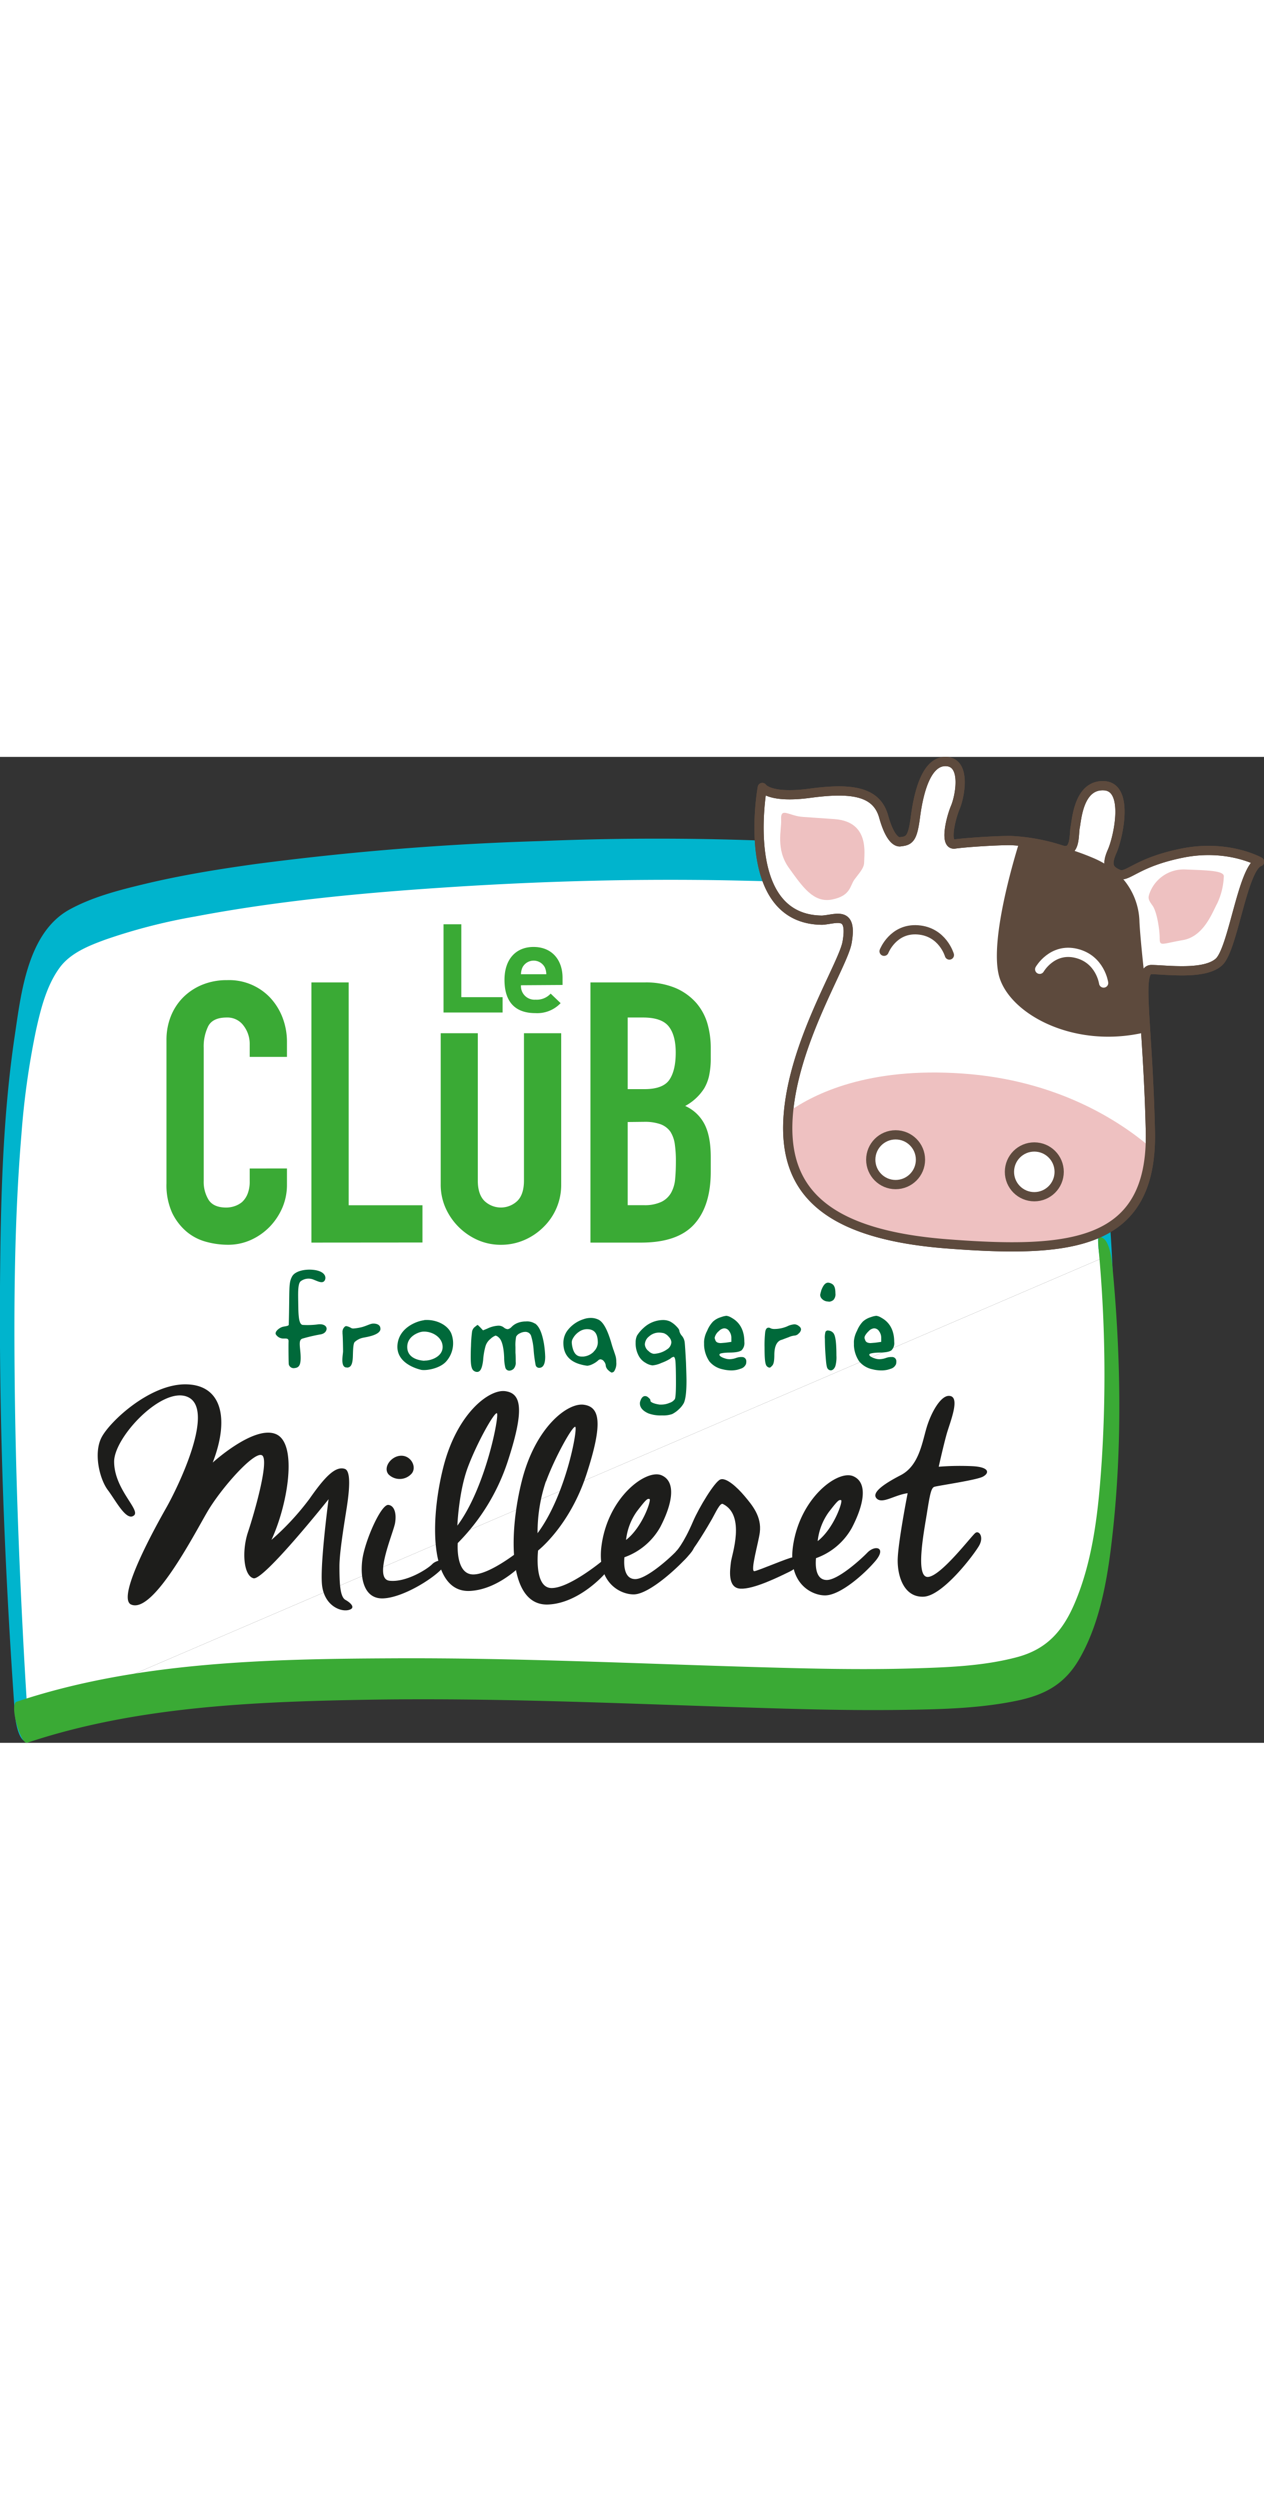 <svg xmlns="http://www.w3.org/2000/svg" width="150" viewBox="0 0 380.31 296.49"><rect x="0" y="0" width="380.31" height="296.49" fill="#333333" stroke="none"/><defs><style>.cls-1,.cls-5{fill:#fff;}.cls-2{fill:#00b4cd;}.cls-3{fill:#3aaa35;}.cls-4{fill:#1d1d1b;}.cls-5,.cls-8{stroke:#5d4a3d;}.cls-5,.cls-8,.cls-9{stroke-linecap:round;stroke-linejoin:round;stroke-width:2.78px;}.cls-6{fill:#eec1c1;}.cls-7{fill:#5d4a3d;}.cls-8,.cls-9{fill:none;}.cls-9{stroke:#fff;}.cls-10{fill:#00693a;}</style></defs><g id="Calque_2" data-name="Calque 2"><g id="Calque_1-2" data-name="Calque 1"><path class="cls-1" d="M6.57,290.29S-8.79,80.37,18,55.26C44.41,30.45,263.54,22.12,303.71,41.57c25.17,12.19,28.87,108.75,28.87,108.75"/><path class="cls-2" d="M8.65,293.08c-.14-1.95.06.91-.08-1.21s-.29-4.3-.43-6.45q-.74-11.54-1.32-23.1c-1.23-23.93-2.08-47.88-2.37-71.84-.3-25.65-.14-51.4,2-77A241.89,241.89,0,0,1,10.8,82.37c1.42-6.46,3.19-13.59,7.16-19,3.24-4.42,8.82-6.62,13.8-8.44A172,172,0,0,1,58.68,48c25.19-4.78,50.88-7.16,76.45-8.82,28.81-1.87,57.73-2.63,86.61-2,22.58.49,45.67,1.29,67.87,5.82,6.38,1.3,14.1,2.74,19.09,7.27C316,56.85,318.94,67.89,321.28,77c5.42,21.09,7.69,43.4,8.91,64.93.08,1.42.16,2.85.21,4.28.11,2.81.7,6.33,2.26,8.72,1.1,1.68,2.2,2.05,2.1-.54A442.14,442.14,0,0,0,329,99.22c-2.27-13.63-5.26-27.3-10.18-40.24-3.27-8.58-7.87-19.37-16.65-23.63-6.49-3.16-14.07-4.49-21.13-5.68a325,325,0,0,0-33.24-3.6,845.41,845.41,0,0,0-85.14-.76A855.93,855.93,0,0,0,77,32.2c-11.37,1.57-22.75,3.42-33.92,6.12C35.51,40.14,27.58,42.2,20.73,46,8.29,53,6.34,71.08,4.45,83.75.74,108.63.19,134.05,0,159.17c-.27,41.67,1.35,83.41,4.22,125,.07,1.12.15,2.24.23,3.36.15,2.07.85,7,2.72,8.31s1.57-1.12,1.45-2.74Z"/><path class="cls-1" d="M332.58,150.32s9.56,100.06-15.31,122.12c-25.14,22.3-221.59-12.27-310.7,17.85"/><path class="cls-3" d="M330.5,147.54a407.89,407.89,0,0,1,1,64c-.95,14.38-2.45,29.62-8.17,43-3.62,8.46-8.47,13.83-17.36,16.19-10.16,2.7-21,3.07-31.45,3.38-15.09.44-30.21.08-45.29-.35-37-1.06-74-2.88-111-2.69C80.66,271.26,41,272.1,5,284.13c-2.31.77,1.27,13,3.19,12.33,32.39-10.82,67.8-12.33,101.66-12.92,37.78-.67,75.55,1.06,113.3,2.27,16.06.52,32.12,1,48.19.77,11.5-.16,23.28-.41,34.58-2.75,8.44-1.75,14.45-4.95,18.87-12.64,6.76-11.77,8.8-26.4,10.19-39.68,2.69-25.9,2.18-52.49-.29-78.41-.19-2.09-.82-7-2.71-8.3s-1.61,1.1-1.45,2.74Z"/><path class="cls-4" d="M40.35,228.07c-2.26,2-5.46-4.35-7.91-7.6s-4.36-11-1.91-15.79,14.64-16.23,25.54-16S69,199.32,64,212.21c0,0,12.54-11.43,19.09-8.53s3.49,21.26-1.42,31.78a79.43,79.43,0,0,0,11.45-12.35c4.37-6.26,7.71-10,10.64-9,1.91.66,1.36,6.59.54,11.82s-2.17,13.39-2.17,17.47c0,5.22.19,9.21,1.82,10.11s3.28,2.52.82,3.06-7.36-1.47-7.91-7.84,2-25.5,2-25.5S79.26,247.82,76.26,247s-3.55-8.19-1.64-13.9,6.6-22,4.15-23.11-12.27,10-16.37,17-16.56,31.2-23.11,27.83c-4.08-2.5,7.52-23.36,10.79-29.12S65.14,196,56.34,192.42c-7.63-3.11-22,12.16-22,19.49C34.34,220.19,42.26,226.38,40.35,228.07Z"/><path class="cls-4" d="M130.06,242.74c-1.49,1.54-7.92,5.57-12.88,5s1.19-14.36,1.69-17.37-.28-5.23-2-5.43c-2.23-.27-7.11,10.86-7.85,16.46s.5,11.91,6.32,11.65,14.73-5.74,17.7-9S131.55,241.2,130.06,242.74Zm-6.12-27.32c1.53-2.07-.43-5.52-3.51-5.26-2.91.24-5.26,3.63-3.5,5.63A4.79,4.79,0,0,0,123.94,215.42Z"/><path class="cls-4" d="M157.41,237.85s-9.77,8.09-15.1,8-4.58-9.44-4.58-9.44a62.41,62.41,0,0,0,15.1-24.75c5.08-15.59,4-20.3-.84-20.93s-14.5,6.71-18.59,22.81-4.23,37.87,8,37.27c9.29-.46,16.84-9.13,16.84-9.13S160.76,235.4,157.41,237.85ZM140.7,213.79c2.73-7.36,7.92-16.62,8.79-16.43s-3.22,22.2-11.88,33.81C137.61,231.17,138,221.17,140.7,213.79Z"/><path class="cls-4" d="M181,241.94s-9.78,8.08-15.1,8-4-11.29-4-11.29,9.48-7.33,14.56-22.91,4-20.29-.84-20.93-14.51,6.71-18.59,22.82-4.23,37.86,8,37.26c9.29-.45,16.83-9.12,16.83-9.12S184.3,239.49,181,241.94Zm-16.71-24.06c2.72-7.37,7.92-16.63,8.78-16.43s-2.67,20.35-11.33,32A48.25,48.25,0,0,1,164.24,217.88Z"/><path class="cls-4" d="M203.35,239c-2.34,2.42-9,8.28-12.25,8.25s-3.46-4.09-3.22-6.57a20.05,20.05,0,0,0,10.78-9.08c3.58-6.85,4.94-13.65.36-15.58S183,222.5,181,237.07c-1.61,11.53,5.94,14.88,9.78,14.78,4.58-.12,13.27-8,16.86-12.24S205.7,236.54,203.35,239ZM191.6,226.92c2.84-3.72,3.21-3.95,3.83-3.74s-2.1,8.42-7.06,12.3A18.16,18.16,0,0,1,191.6,226.92Z"/><path class="cls-4" d="M261,239.26c-2.35,2.43-9,8.29-12.26,8.26s-3.46-4.09-3.22-6.57a20,20,0,0,0,10.77-9.08c3.59-6.86,5-13.65.38-15.58s-16,6.5-18.08,21.08c-1.61,11.53,6,14.88,9.78,14.78,4.58-.12,11.64-6.41,14.85-10.15C266.93,237.76,263.39,236.84,261,239.26Zm-11.76-12c2.84-3.72,3.21-3.94,3.83-3.74s-2.1,8.43-7.05,12.31A18.27,18.27,0,0,1,249.28,227.21Z"/><path class="cls-4" d="M203.35,239s2.2-2.12,5.2-9.16c1.76-4.08,6.44-11.86,8.18-12.55s5.07,2.34,7.3,5,5.2,6.09,4.58,10.94c-.39,3.05-3,11.89-1.61,11.64s10.4-4.13,11.51-4.16,2.72,2.51-.74,4.2-11,5.44-15,5.22-3.1-5.83-2.85-8,4.46-14-2.36-17.44c-.85-.62-2.22,2.52-3.33,4.48s-5.36,9.21-8,12S203.35,239,203.35,239Z"/><path class="cls-4" d="M285.43,192.15c-2.48.06-5.33,5.07-6.69,9.73S276.39,213.21,271,216s-8.92,5.38-7.19,7.05,5.32-1.1,9.28-1.63c0,0-3,15.32-3,20.26s2,11.11,7.81,10.86,15.22-12.74,16.7-15.36,0-4.61-1.11-3.83-10.27,12.93-14.24,13.25-1.23-13.71-.37-19.1,1.24-7.66,2.24-8,12.62-2,14.6-3.05,2.1-2.85-3-3.15a80.32,80.32,0,0,0-10.28.16s1.37-6.15,2.36-9.73S289.26,192.06,285.43,192.15Z"/><path class="cls-5" d="M271,25.5s-2.7,1.13-5.13-7.56c-2.18-7.8-10.09-8.64-22.26-7s-14.25-1.74-14.25-1.74-7.31,39.69,18,39.9c4.21-.26,9.22-3,7.51,6.69-1.22,6.87-16.41,30.31-17.77,52.86-1.3,21.7,11.13,35,48.08,37.81s61.74.69,60.94-34c-.79-33.81-4.19-48.56.34-48.51s16.09,1.69,20.35-2.34,7.1-28.41,12.17-30.08c0,0-9.48-5.36-23.21-2.61-14,2.8-16.43,7.51-19.22,6.35s-3.79-2.67-1.94-6.84,5.23-19.34-2.4-19.76-8.23,10.11-8.7,12.43.24,8.26-4.17,6.86A57.63,57.63,0,0,0,304,25.15c-4.63,0-13.57.59-16.75,1.05s-1.21-7.71.18-11S290.73,2,285,1.42,276.6,9.16,275.44,18C274.6,24.37,273.76,25.23,271,25.5Z"/><path class="cls-6" d="M289.64,95.22c-28.28-2-44.62,6-52.45,11.57-.06.6-.11,1.21-.15,1.82-1.3,21.7,11.13,35,48.08,37.81,34.53,2.63,60.22,1,60.93-29.1C336.63,109.32,317.93,97.18,289.64,95.22Z"/><path class="cls-7" d="M344.67,82.8c-.52-8.19-.83-13.57-.28-16.41-.64-5.82-1.36-12.92-1.55-16.72a20.52,20.52,0,0,0-6.31-14.42h0a4.43,4.43,0,0,1-2.62-2.14,28.5,28.5,0,0,0-5.17-2.79c-2.35-1-4.7-1.83-6.95-2.56a2.63,2.63,0,0,1-2.47.18,65.45,65.45,0,0,0-12.54-2.63c-1.85,5.88-9.34,31-6,41.23C304.45,77.76,323.66,87.86,344.67,82.8Z"/><path class="cls-8" d="M271,25.5s-2.7,1.13-5.13-7.56c-2.18-7.8-10.09-8.64-22.26-7s-14.25-1.74-14.25-1.74-7.31,39.69,18,39.9c4.21-.26,9.22-3,7.51,6.69-1.22,6.87-16.41,30.31-17.77,52.86-1.3,21.7,11.13,35,48.08,37.81s61.74.69,60.94-34c-.79-33.81-4.19-48.56.34-48.51s16.09,1.69,20.35-2.34,7.1-28.41,12.17-30.08c0,0-9.48-5.36-23.21-2.61-14,2.8-16.43,7.51-19.22,6.35s-3.79-2.67-1.94-6.84,5.23-19.34-2.4-19.76-8.23,10.11-8.7,12.43.24,8.26-4.17,6.86A57.63,57.63,0,0,0,304,25.15c-4.63,0-13.57.59-16.75,1.05s-1.21-7.71.18-11S290.73,2,285,1.42,276.6,9.16,275.44,18C274.6,24.37,273.76,25.23,271,25.5Z"/><path class="cls-6" d="M345.8,41.24a10.91,10.91,0,0,1,10.86-7.39c6.61.26,11.65.34,11.56,2.08a20.89,20.89,0,0,1-2,8.17c-1.48,2.7-4,9.91-10.35,11s-6.95,2-6.95-.6-.83-8-2.18-9.83S345.45,42.37,345.8,41.24Z"/><path class="cls-6" d="M260,31.71c0-2.57,1.72-12.21-8.88-13s-10-.52-12.43-1.22-3.83-1.56-3.66,1.39-1.73,8.87,2.35,14.52,7.39,10.61,13,9.48,5.31-4.09,6.7-6S260,33.48,260,31.71Z"/><path class="cls-8" d="M266,58.45s2.7-7,10.17-6.44,9.48,7.57,9.48,7.57"/><path class="cls-9" d="M312.82,63.87s3.74-6.55,11-4.8S332.06,68,332.06,68"/><circle class="cls-5" cx="311.2" cy="124.78" r="7.48"/><circle class="cls-5" cx="269.47" cy="121.13" r="7.48"/><path class="cls-3" d="M86.34,123.76v4.83A17.52,17.52,0,0,1,85,135.46a19.19,19.19,0,0,1-3.79,5.77,18.49,18.49,0,0,1-5.66,4,16.59,16.59,0,0,1-7,1.48,24.83,24.83,0,0,1-6.48-.88,15.33,15.33,0,0,1-5.94-3.07,17.18,17.18,0,0,1-4.34-5.66,20.14,20.14,0,0,1-1.7-8.85V85.19A19.06,19.06,0,0,1,51.4,78a16.87,16.87,0,0,1,3.73-5.71,17.49,17.49,0,0,1,5.77-3.79,19.34,19.34,0,0,1,7.42-1.37,17,17,0,0,1,12.86,5.16,18.48,18.48,0,0,1,3.79,6,20.37,20.37,0,0,1,1.37,7.53v4.39H75.13V86.5a9,9,0,0,0-1.87-5.71,6,6,0,0,0-5.05-2.42c-2.79,0-4.63.87-5.55,2.59a13.79,13.79,0,0,0-1.37,6.54v40a10.32,10.32,0,0,0,1.48,5.71c1,1.54,2.76,2.31,5.33,2.31a8,8,0,0,0,2.36-.38,7,7,0,0,0,2.36-1.27,6.67,6.67,0,0,0,1.65-2.41,9.82,9.82,0,0,0,.66-3.85v-3.84Z"/><path class="cls-3" d="M93.7,146.06V67.82h11.21v67h22.2v11.21Z"/><path class="cls-3" d="M177.65,146.06V67.82H194a23,23,0,0,1,9.18,1.65,17.5,17.5,0,0,1,6.21,4.4,16.62,16.62,0,0,1,3.46,6.32,26.48,26.48,0,0,1,1,7.41v2.86a24.86,24.86,0,0,1-.49,5.38,12.93,12.93,0,0,1-1.49,3.85,15.45,15.45,0,0,1-5.71,5.28,12.07,12.07,0,0,1,5.82,5.49c1.25,2.42,1.87,5.71,1.87,9.89v4.39q0,10.33-5,15.83t-16,5.49Zm11.21-67.69V99.91h5q5.61,0,7.53-2.8t1.92-8.19q0-5.26-2.14-7.91t-7.75-2.64Zm0,31.43v25h4.83a11.8,11.8,0,0,0,5.33-1,6.83,6.83,0,0,0,2.91-2.74,10.4,10.4,0,0,0,1.21-4.18c.15-1.61.22-3.37.22-5.27a35.36,35.36,0,0,0-.33-5.17,9.37,9.37,0,0,0-1.32-3.73,6.33,6.33,0,0,0-3-2.26,14.34,14.34,0,0,0-4.95-.71Z"/><path class="cls-3" d="M157.65,83.09v44.29q0,4.19-2,6.15a7.17,7.17,0,0,1-9.89,0q-2-2-2-6.15V83.09H132.6v45.39a17.24,17.24,0,0,0,1.43,7.09,19,19,0,0,0,9.72,9.72,17.16,17.16,0,0,0,7,1.43,17.53,17.53,0,0,0,7-1.43,18.57,18.57,0,0,0,5.82-3.95,17.65,17.65,0,0,0,5.28-12.86V83.09Z"/><path class="cls-3" d="M133.45,76.87V50.34h5.35V72.25h12.42v4.62Z"/><path class="cls-3" d="M156.75,68.67A4.07,4.07,0,0,0,161.14,73a5.63,5.63,0,0,0,4.54-1.82l3,2.87a9.71,9.71,0,0,1-7.62,3c-4.73,0-9.27-2.09-9.27-10,0-6.33,3.54-9.9,8.73-9.9,5.58,0,8.74,3.94,8.74,9.27v2.16Zm7.16-5.4a3.79,3.79,0,0,0-6.69,0,5.21,5.21,0,0,0-.47,2.09h7.62A5.21,5.21,0,0,0,163.91,63.27Z"/><path class="cls-10" d="M112.4,170.41a2.31,2.31,0,0,0-.54.05c-.8.15-2.16.9-3.62,1.16a13.87,13.87,0,0,1-1.91.27,1.41,1.41,0,0,1-.64-.13,4.38,4.38,0,0,0-1.48-.59.74.74,0,0,0-.31.06,2,2,0,0,0-.84,1.85,2.48,2.48,0,0,0,0,.38c.1,1,.16,4.53.16,5.32,0,.34-.21,1.52-.21,2.6s.2,2.21,1.29,2.25h0v0l.05-.2v.22c1.15,0,1.75-.81,1.82-3.42s.16-4.05.66-4.37a5.29,5.29,0,0,1,2.26-1.16c1-.23,5-.72,5.37-2.51a1.55,1.55,0,0,0,0-.21C114.48,170.7,113.22,170.41,112.4,170.41Zm15.19-1c-1.76.15-7.55,2-8,7.43s5.78,7.17,7.12,7.48,5.77-.31,7.7-2.71a8.19,8.19,0,0,0,1.4-8.15C134.75,170.83,131.22,169.05,127.59,169.36Zm.12,12.18c-1.74-.08-5.18-.8-5.18-4.15s3.59-4.49,4.55-4.59c2.71-.28,6.1,1.57,6.1,4.59S129.45,181.62,127.71,181.54Zm33.23-11.18a4.4,4.4,0,0,0-2.7-.64,6.81,6.81,0,0,0-2.43.42l.08.2-.08-.2a5,5,0,0,0-1.9,1.24,2.27,2.27,0,0,1-1.13.67,2.12,2.12,0,0,1-1.23-.55,2.56,2.56,0,0,0-1.65-.51,8.65,8.65,0,0,0-3.28.88l-1.29.53-.66-.72c-.36-.37-.64-.65-.85-.84a.23.23,0,0,0-.28,0l-.76.6a2.33,2.33,0,0,0-.76,1.42,42.12,42.12,0,0,0-.31,4.25c-.05.89-.08,2-.08,3.39,0,2.33.23,3.66,1,4.11a1.56,1.56,0,0,0,.93.29h0c1.06,0,1.54-1.32,1.81-3.57a20.07,20.07,0,0,1,.75-4.3,4.5,4.5,0,0,1,1.45-2.06,4.73,4.73,0,0,1,1.53-1,2.09,2.09,0,0,1,1,.61c.87.74,1.45,2.74,1.59,5.95a12.52,12.52,0,0,0,.35,3.05,1.23,1.23,0,0,0,1.23.94,2,2,0,0,0,1.29-.58,2.75,2.75,0,0,0,.6-2.09c0-1,0-1.89-.07-2.73v-1.72a12.41,12.41,0,0,1,.21-3.11,2.27,2.27,0,0,1,1.11-1,3.58,3.58,0,0,1,1.65-.44,1.49,1.49,0,0,1,.44.05,1.75,1.75,0,0,1,1.32,1.24,18.55,18.55,0,0,1,.75,4.35,40.85,40.85,0,0,0,.58,4.29,1.06,1.06,0,0,0,1.08.89c1.26,0,1.81-1.25,1.81-3.34a31.37,31.37,0,0,0-.38-3.94C163.1,173.25,162.25,171.23,160.94,170.36Zm23.64,7.91c-.3-.91-.53-1.64-.68-2.21-1.13-3.79-2.32-6.06-3.75-6.84a5.24,5.24,0,0,0-2.34-.56h-.05a6.47,6.47,0,0,0-2.27.41,9.77,9.77,0,0,0-4.88,3.54,6.24,6.24,0,0,0-1.1,3.64c0,3.36,1.84,5.57,5.41,6.45a11,11,0,0,0,1.79.34,4.15,4.15,0,0,0,1.45-.42,7.25,7.25,0,0,0,1.74-1.11,1.11,1.11,0,0,1,.76-.4,1.41,1.41,0,0,1,1.08.65,2.14,2.14,0,0,1,.52,1.33,2.41,2.41,0,0,0,.81,1.34,3.89,3.89,0,0,0,.89.65.34.34,0,0,0,.14,0,1.08,1.08,0,0,0,.65-.32,4.35,4.35,0,0,0,.68-2.82,6.23,6.23,0,0,0-.32-2.14C185.06,179.7,184.89,179.18,184.58,178.27Zm-5.94.55a5,5,0,0,1-3.09,1.46H175c-1.41,0-2.29-.85-2.75-2.75a8.18,8.18,0,0,1-.22-1.48,2.39,2.39,0,0,1,.35-1.22,5.63,5.63,0,0,1,1.83-2,4.18,4.18,0,0,1,2.38-.79c2.22,0,3.25,1.24,3.28,4A3.83,3.83,0,0,1,178.64,178.82ZM206,176a3.68,3.68,0,0,0-.8-1.87,3.45,3.45,0,0,1-.79-1.45c0-.45-.37-.91-1-1.55a7.33,7.33,0,0,0-1.84-1.37,5.14,5.14,0,0,0-2.07-.42,8.73,8.73,0,0,0-5.84,2.35,10.69,10.69,0,0,0-2,2.34,4.83,4.83,0,0,0-.41,2.1,7.79,7.79,0,0,0,.78,3.69,5.28,5.28,0,0,0,2.23,2.41,5,5,0,0,0,2.06.76,8.34,8.34,0,0,0,2.7-.75,14.29,14.29,0,0,0,2.67-1.28,2.1,2.1,0,0,1,1-.56c.16,0,.45.33.54,1.4s.15,3.23.15,6.55c0,2.85-.15,4.54-.35,4.79a3,3,0,0,1-1.57,1.11,6.2,6.2,0,0,1-2.41.52l-.28,0-.33,0c-1.94-.28-2.79-.82-2.74-1.17s-.27-.66-.68-1a1.37,1.37,0,0,0-.91-.39c-.71,0-1.19.62-1.49,1.62a1.7,1.7,0,0,0-.09.59c0,1.27.91,2.27,2.56,3a10.61,10.61,0,0,0,4.11.61,8.12,8.12,0,0,0,3.05-.41,8.28,8.28,0,0,0,2.07-1.5,7,7,0,0,0,1.45-1.86c.53-1.22.78-3.42.78-6.67,0-.8-.05-2.61-.15-5.45C206.22,178.73,206.09,176.73,206,176Zm-5.24,2.12a7.19,7.19,0,0,1-3.35,1.32,3.69,3.69,0,0,1-.73.06,2.61,2.61,0,0,1-1.52-.81,2.78,2.78,0,0,1-1.14-2,3.21,3.21,0,0,1,1.29-2.43,4.43,4.43,0,0,1,3.05-1.14,6.53,6.53,0,0,1,1.37.18,3.61,3.61,0,0,1,1.53,1.14A2.47,2.47,0,0,1,202,176,2.69,2.69,0,0,1,200.74,178.14Zm22.4,2.34a4.92,4.92,0,0,0-1.83.34,6.16,6.16,0,0,1-1.74.32,4,4,0,0,1-1.08-.12c-1.47-.39-2.08-.9-2.05-1.25,0,0,0,0,0,0l.11-.2c0-.13,1.08-.41,2.93-.42s3-.24,3.61-.67a3.05,3.05,0,0,0,.85-2.53c0-3.42-1.31-5.89-3.9-7.3a3.9,3.9,0,0,0-1.48-.56,6.51,6.51,0,0,0-1.66.41h0a6,6,0,0,0-2.39,1.33,8.71,8.71,0,0,0-1.76,2.77,7.89,7.89,0,0,0-.93,3.14,5.45,5.45,0,0,0,0,.55c0,.26,0,.47,0,.64a9.43,9.43,0,0,0,1.6,4.88,7,7,0,0,0,4,2.37,11,11,0,0,0,2.49.34,7.71,7.71,0,0,0,2.92-.52,2.41,2.41,0,0,0,1.61-1.43,2.91,2.91,0,0,0,.09-.79A1.26,1.26,0,0,0,223.14,180.48Zm-7.92-5.11a1.42,1.42,0,0,1-.21-.71,3.62,3.62,0,0,1,1.3-2,2.41,2.41,0,0,1,1.59-.8,1.77,1.77,0,0,1,1.49.87,3.31,3.31,0,0,1,.64,2v1.2l-1.7.24c-.9.08-1.44.13-1.57.13C215.89,176.22,215.44,176,215.22,175.37Zm25.07-4.24a2.21,2.21,0,0,0-1.26-.48,5.78,5.78,0,0,0-2.21.62h0a10,10,0,0,1-3.79.79,3,3,0,0,1-1.13-.18,1.18,1.18,0,0,0-.69-.22c-.59,0-.89.56-1,1.34a35.62,35.62,0,0,0-.19,4.65c0,3.31.14,5.06.69,5.61a1.4,1.4,0,0,0,.75.42h.06c.26,0,.45-.24.77-.56.5-.5.66-1.54.67-3.2,0-2.63.72-4.09,2.06-4.58.15,0,.53-.17,1.14-.4l1.23-.46a5.35,5.35,0,0,1,1.73-.45,1.87,1.87,0,0,0,1.21-.66,1.78,1.78,0,0,0,.67-1.22A1.32,1.32,0,0,0,240.29,171.13Zm8.86,1.38a.84.84,0,0,0-.79.37h0a6.05,6.05,0,0,0-.19,2.17c0,1.6.08,3.4.23,5.39s.29,3.1.58,3.51a1.25,1.25,0,0,0,.93.55c.63,0,1.1-.49,1.41-1.27a9.78,9.78,0,0,0,.32-3.2c0-3.69-.25-5.87-.88-6.7A2.07,2.07,0,0,0,249.15,172.51Zm.07-8.66a2.22,2.22,0,0,0,1.51-.52,2.47,2.47,0,0,0,.61-2c0-1.4-.27-2.34-.94-2.77a2.62,2.62,0,0,0-1.25-.44c-.89,0-1.54.89-2.1,2.4l.2.08-.21-.06c0,.18-.1.38-.15.61s-.09.38-.12.5a2.09,2.09,0,0,0,0,.34,1.7,1.7,0,0,0,.51,1,2.57,2.57,0,0,0,2,.8Zm19,16.63a4.9,4.9,0,0,0-1.82.34,6.16,6.16,0,0,1-1.75.32,3.9,3.9,0,0,1-1.07-.12c-1.47-.39-2.08-.9-2.05-1.25,0,0,0,0,0,0s.06-.11.11-.2,1.08-.41,2.93-.42,3-.24,3.61-.67a3,3,0,0,0,.85-2.53c0-3.42-1.31-5.89-3.91-7.3a3.81,3.81,0,0,0-1.47-.56,6.65,6.65,0,0,0-1.67.41h0a6.18,6.18,0,0,0-2.39,1.33,8.94,8.94,0,0,0-1.75,2.76,8.19,8.19,0,0,0-.94,3.15c0,.1,0,.28,0,.55a5.71,5.71,0,0,1,0,.64,9.34,9.34,0,0,0,1.6,4.88,7,7,0,0,0,4,2.37,10.79,10.79,0,0,0,2.48.34A7.71,7.71,0,0,0,268,184a2.41,2.41,0,0,0,1.61-1.43,3.43,3.43,0,0,0,.08-.79A1.26,1.26,0,0,0,268.22,180.48Zm-7.91-5.11a1.45,1.45,0,0,1-.22-.71c0-.41.4-1.14,1.31-2a2.41,2.41,0,0,1,1.59-.8,1.77,1.77,0,0,1,1.49.87,3.31,3.31,0,0,1,.64,2v1.2l-1.71.24-1.56.13C261,176.22,260.53,176,260.31,175.37ZM95.83,170.63a24.21,24.21,0,0,1-4.83.18c-.75-.23-1.19-1.3-1.24-5.22s-.27-7.22.76-7.94a3.91,3.91,0,0,1,3.57-.55c1.25.46,2.55,1.22,3.3.68s1-2.38-1.51-3.2-6.88-.4-8,1.67-.7,3.57-1,14.46c0,.41-.71.45-1.68.64s-2.6,1.39-2.22,2.29a2.68,2.68,0,0,0,2.49,1.26c.92,0,1.4,0,1.35.95s0,6.44.06,6.8a1.52,1.52,0,0,0,1.84,1.13c1.4-.14,1.83-1.17,1.73-3.74s-.76-4.6.48-5.09a50.17,50.17,0,0,1,5.64-1.31c1.46-.31,1.78-1.35,1.68-1.89S97.5,170.49,95.83,170.63Z"/></g></g></svg>